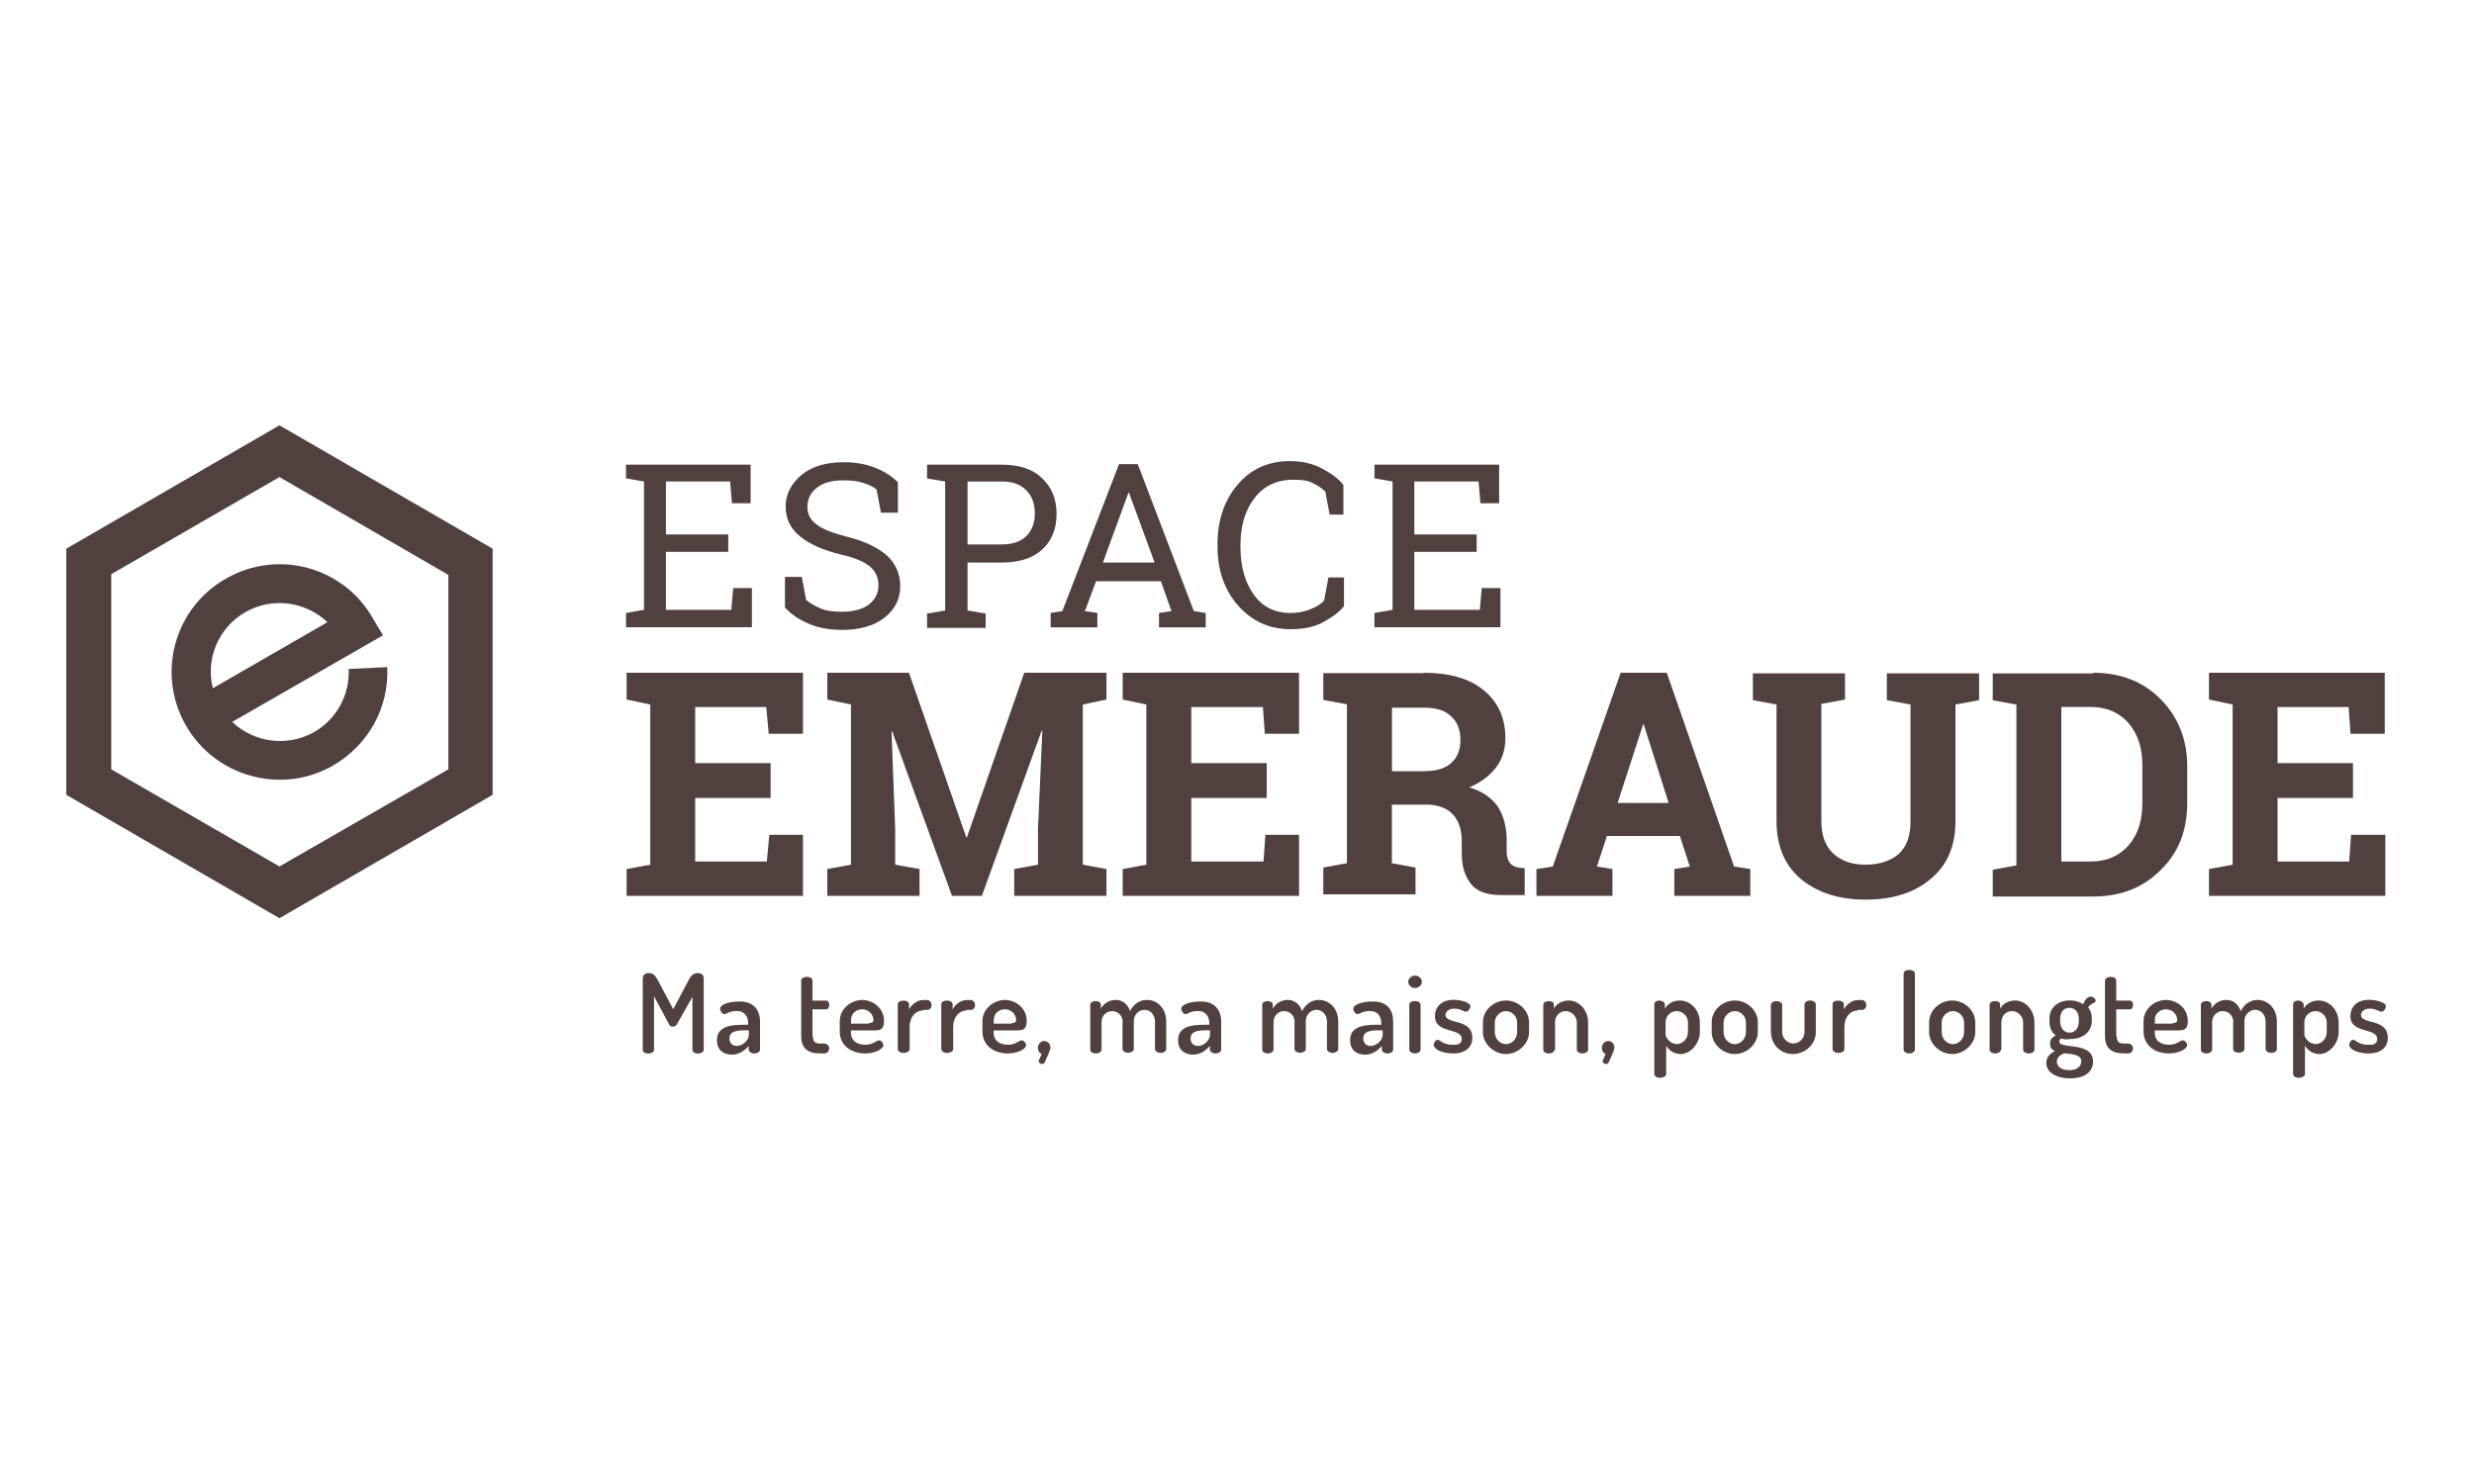 <?xml version="1.0" encoding="UTF-8"?> <svg xmlns="http://www.w3.org/2000/svg" id="Calque_1" viewBox="0 0 250 150"><defs><style>.cls-1{fill:#51413e;}</style></defs><path class="cls-1" d="m28.24,92.81l-21.54-12.47v-24.88l21.54-12.47,21.54,12.47v24.88l-21.54,12.47Zm-17-15.05l17,9.82,17.07-9.82v-19.65l-17.07-9.89-17,9.82v19.71Zm22.42-.38c-5.16,2.96-11.84,1.2-14.86-4.03-3.02-5.23-1.2-11.9,4.03-14.86,5.23-3.02,11.9-1.2,14.86,4.03l1.01,1.7-15.24,8.75c2.2,2.08,5.54,2.58,8.31,1.01,2.27-1.32,3.59-3.78,3.46-6.36l3.9-.19c.19,4.09-1.89,7.87-5.48,9.95m-12.15-7.81l11.59-6.68c-2.2-2.08-5.54-2.58-8.31-1.01-2.71,1.57-4.03,4.72-3.27,7.68"></path><polygon class="cls-1" points="63.26 63.4 63.26 61.96 65.08 61.64 65.08 48.67 63.26 48.35 63.26 46.97 75.85 46.97 75.85 50.87 73.96 50.87 73.78 48.67 67.29 48.67 67.29 54.02 73.59 54.02 73.59 55.78 67.29 55.78 67.29 61.64 73.9 61.64 74.09 59.44 75.98 59.44 75.98 63.4 63.26 63.4"></polygon><path class="cls-1" d="m90.72,51.82h-1.7l-.44-2.33c-.31-.31-.82-.5-1.39-.69s-1.2-.25-1.95-.25c-1.2,0-2.08.25-2.71.76-.63.5-.94,1.13-.94,1.95,0,.69.31,1.32.94,1.76.63.5,1.7.88,3.15,1.26,1.76.44,3.02,1.07,3.97,1.89.88.82,1.32,1.89,1.32,3.09,0,1.32-.57,2.39-1.64,3.21-1.07.82-2.52,1.2-4.22,1.2-1.26,0-2.39-.19-3.4-.63-1.01-.44-1.76-.94-2.39-1.64v-3.09h1.7l.44,2.33c.44.38.94.63,1.51.88s1.32.31,2.14.31c1.13,0,2.02-.25,2.65-.69.63-.5,1.01-1.13,1.01-1.95,0-.76-.25-1.39-.82-1.89-.57-.5-1.57-.94-3.02-1.26-1.76-.44-3.09-1.01-4.09-1.83-1.01-.82-1.45-1.83-1.45-3.02,0-1.26.57-2.33,1.64-3.21,1.07-.88,2.52-1.26,4.28-1.26,1.13,0,2.2.19,3.15.57s1.7.88,2.27,1.45v3.09Z"></path><path class="cls-1" d="m101.23,46.97c1.76,0,3.15.44,4.09,1.39.94.88,1.45,2.08,1.45,3.59s-.5,2.71-1.45,3.59-2.33,1.32-4.09,1.32h-3.46v4.85l1.83.31v1.45h-5.92v-1.45l1.83-.31v-13.04l-1.83-.31v-1.39h7.56Zm-3.46,8.06h3.46c1.13,0,1.95-.31,2.52-.88.57-.63.82-1.32.82-2.27,0-.88-.25-1.7-.82-2.27-.57-.63-1.39-.94-2.52-.94h-3.46v6.36Z"></path><path class="cls-1" d="m106.15,61.96l1.2-.19,5.73-14.86h1.89l5.67,14.86,1.2.19v1.45h-4.72v-1.45l1.26-.19-1.07-3.02h-6.55l-1.13,3.02,1.26.19v1.45h-4.72v-1.45Zm5.29-5.1h5.23l-2.58-7.05h-.06l-2.58,7.05Z"></path><path class="cls-1" d="m135.93,52.01h-1.57l-.44-2.33c-.38-.38-.82-.63-1.32-.88s-1.13-.31-1.89-.31c-1.7,0-3.02.63-3.97,1.89s-1.39,2.83-1.39,4.72v.25c0,1.89.44,3.46,1.32,4.72.88,1.26,2.14,1.89,3.72,1.89.76,0,1.45-.13,2.02-.38.63-.25,1.07-.5,1.39-.88l.44-2.33h1.57v2.9c-.5.63-1.2,1.13-2.14,1.64s-2.08.69-3.27.69c-2.14,0-3.9-.82-5.29-2.39s-2.08-3.59-2.08-5.98v-.25c0-2.39.69-4.41,2.02-5.98,1.32-1.57,3.09-2.39,5.29-2.39,1.26,0,2.33.25,3.27.76.94.5,1.64,1.01,2.14,1.64v3.02h.19Z"></path><polygon class="cls-1" points="138.89 63.4 138.89 61.96 140.72 61.64 140.72 48.67 138.89 48.35 138.89 46.97 151.49 46.97 151.49 50.87 149.6 50.87 149.41 48.67 142.92 48.67 142.92 54.02 149.22 54.02 149.22 55.78 142.92 55.78 142.92 61.64 149.54 61.64 149.73 59.44 151.62 59.44 151.62 63.4 138.89 63.4"></polygon><polygon class="cls-1" points="77.87 80.66 70.25 80.66 70.25 87.08 77.49 87.08 77.74 84.38 81.14 84.38 81.14 90.55 63.32 90.55 63.32 87.84 65.71 87.4 65.71 71.21 63.32 70.71 63.32 68 65.71 68 81.14 68 81.14 74.17 77.68 74.17 77.43 71.47 70.25 71.47 70.25 77.13 77.87 77.13 77.87 80.66"></polygon><polygon class="cls-1" points="105.33 73.86 105.26 73.86 99.22 90.55 96.2 90.55 90.15 73.92 90.09 73.92 90.46 83.81 90.46 87.4 92.92 87.84 92.92 90.55 83.6 90.55 83.6 87.84 85.99 87.4 85.99 71.21 83.6 70.71 83.6 68 85.99 68 91.85 68 97.64 84.63 97.71 84.63 103.5 68 111.81 68 111.81 70.71 109.42 71.21 109.42 87.4 111.81 87.84 111.81 90.55 102.49 90.55 102.49 87.84 104.89 87.4 104.89 83.81 105.33 73.86"></polygon><polygon class="cls-1" points="128 80.66 120.38 80.66 120.38 87.08 127.68 87.08 127.87 84.38 131.27 84.38 131.27 90.55 113.45 90.55 113.45 87.84 115.84 87.4 115.84 71.21 113.45 70.71 113.45 68 115.84 68 131.27 68 131.27 74.17 127.81 74.17 127.62 71.47 120.38 71.47 120.38 77.13 128 77.13 128 80.66"></polygon><path class="cls-1" d="m143.87,68c2.58,0,4.6.57,6.05,1.76,1.45,1.2,2.2,2.77,2.2,4.85,0,1.13-.31,2.14-.94,2.96-.63.82-1.51,1.51-2.71,2.02,1.32.38,2.27,1.07,2.9,1.95.57.94.88,2.02.88,3.4v1.13c0,.5.13.88.31,1.13s.5.44.94.5l.57.06v2.71h-2.39c-1.45,0-2.52-.38-3.09-1.2-.63-.82-.88-1.83-.88-3.09v-1.26c0-1.07-.31-1.95-.88-2.58s-1.39-.94-2.46-1.01h-3.72v5.92l2.39.44v2.71h-9.32v-2.71l2.39-.44v-16.06l-2.39-.44v-2.71h10.14v-.06Zm-3.21,9.95h3.15c1.26,0,2.2-.25,2.83-.82s.94-1.32.94-2.33-.31-1.83-.94-2.39c-.63-.63-1.57-.88-2.77-.88h-3.21v6.42Z"></path><path class="cls-1" d="m155.27,87.84l1.64-.25,6.86-19.59h4.66l6.8,19.59,1.64.25v2.71h-7.68v-2.71l1.57-.25-1.01-3.09h-7.37l-1.01,3.09,1.57.25v2.71h-7.68v-2.71Zm8.19-6.68h5.16l-2.52-7.94h-.06l-2.58,7.94Z"></path><path class="cls-1" d="m186.44,68v2.71l-2.39.44v11.78c0,1.51.38,2.58,1.2,3.34.82.76,1.89,1.13,3.27,1.13s2.52-.38,3.34-1.07c.82-.76,1.2-1.83,1.2-3.34v-11.78l-2.39-.44v-2.71h9.32v2.71l-2.39.44v11.78c0,2.52-.82,4.47-2.52,5.86-1.64,1.39-3.84,2.08-6.55,2.08s-4.85-.69-6.55-2.08c-1.64-1.39-2.46-3.34-2.46-5.86v-11.78l-2.39-.44v-2.71h9.32v-.06Z"></path><path class="cls-1" d="m211.51,68c2.77,0,5.04.88,6.8,2.65s2.71,4.03,2.71,6.8v3.72c0,2.77-.88,5.04-2.71,6.8-1.76,1.76-4.03,2.65-6.8,2.65h-10.14v-2.71l2.39-.44v-16.25l-2.39-.44v-2.71h10.14v-.06Zm-3.21,3.46v15.62h2.96c1.64,0,2.9-.57,3.84-1.64s1.39-2.52,1.39-4.28v-3.78c0-1.76-.44-3.15-1.39-4.28-.94-1.07-2.2-1.64-3.84-1.64,0,0-2.96,0-2.96,0Z"></path><polygon class="cls-1" points="237.77 80.66 230.15 80.66 230.15 87.08 237.39 87.08 237.58 84.38 241.04 84.38 241.04 90.55 223.22 90.55 223.22 87.84 225.61 87.4 225.61 71.21 223.22 70.71 223.22 68 225.61 68 240.98 68 240.98 74.17 237.52 74.17 237.33 71.47 230.15 71.47 230.15 77.13 237.77 77.13 237.77 80.66"></polygon><path class="cls-1" d="m68.42,103.52c-.13.19-.25.25-.44.25-.13,0-.31-.06-.38-.25l-1.51-2.83v5.42c0,.25-.31.38-.57.38-.31,0-.57-.13-.57-.38v-7.18c0-.44.31-.57.57-.57.44,0,.63.13.94.69l1.57,2.96,1.57-2.96c.25-.5.5-.69.94-.69.31,0,.57.13.57.57v7.18c0,.25-.31.38-.57.38-.31,0-.57-.13-.57-.38v-5.35l-1.57,2.77Z"></path><path class="cls-1" d="m76.8,103.27v2.83c0,.19-.25.38-.57.38s-.57-.19-.57-.38v-.38c-.38.44-.94.88-1.7.88-.82,0-1.51-.44-1.51-1.45,0-1.26,1.07-1.57,2.65-1.57h.5v-.19c0-.57-.31-1.2-1.13-1.2s-1.01.31-1.26.31-.44-.31-.44-.57c0-.38.94-.69,1.7-.69,1.7-.13,2.33.88,2.33,2.02m-1.2.88h-.25c-.82,0-1.64.06-1.64.82,0,.5.31.76.76.76.57,0,1.2-.57,1.2-1.13v-.44h-.06Z"></path><path class="cls-1" d="m82.15,104.72c0,.57.19.76.76.76h.38c.31,0,.5.25.5.5s-.19.5-.5.5h-.38c-1.26,0-1.95-.5-1.95-1.76v-5.6c0-.25.31-.38.57-.38.31,0,.57.13.57.38v2.02h1.39c.19,0,.31.19.31.44s-.13.44-.31.44h-1.39v2.71h.06Z"></path><path class="cls-1" d="m89.33,103.21c0,.94-.5.94-1.01.94h-2.33v.25c0,.76.57,1.2,1.45,1.2.82,0,1.07-.44,1.39-.44.25,0,.44.31.44.5,0,.31-.76.82-1.83.82-1.51,0-2.58-.88-2.58-2.2v-1.07c0-1.2,1.07-2.14,2.33-2.14,1.13.06,2.14.88,2.14,2.14m-1.51.19c.31,0,.44-.06.44-.31,0-.57-.5-1.07-1.13-1.07s-1.13.44-1.13,1.07v.38h1.83v-.06Z"></path><path class="cls-1" d="m93.24,102.14c-.69,0-1.32.63-1.32,1.64v2.27c0,.19-.25.38-.63.38-.31,0-.57-.19-.57-.38v-4.53c0-.25.25-.38.57-.38s.57.13.57.38v.5c.25-.44.76-.94,1.45-.94h.38c.25,0,.44.25.44.5,0,.31-.19.5-.44.5h-.44v.06Z"></path><path class="cls-1" d="m97.64,102.14c-.69,0-1.32.63-1.32,1.64v2.27c0,.19-.25.38-.63.38-.31,0-.57-.19-.57-.38v-4.53c0-.25.25-.38.57-.38s.57.13.57.38v.5c.25-.44.76-.94,1.45-.94h.38c.25,0,.44.25.44.5,0,.31-.19.5-.44.5h-.44v.06Z"></path><path class="cls-1" d="m103.75,103.21c0,.94-.5.94-1.01.94h-2.33v.25c0,.76.57,1.2,1.45,1.2.82,0,1.07-.44,1.39-.44.25,0,.44.31.44.5,0,.31-.76.82-1.83.82-1.51,0-2.58-.88-2.58-2.2v-1.07c0-1.2,1.07-2.14,2.33-2.14,1.13.06,2.14.88,2.14,2.14m-1.51.19c.31,0,.44-.06.44-.31,0-.57-.5-1.07-1.13-1.07s-1.13.44-1.13,1.07v.38h1.83v-.06Z"></path><path class="cls-1" d="m106.15,105.85c0,.13,0,.25-.57,1.51-.06.13-.19.19-.25.19-.19,0-.38-.13-.38-.31q0-.06.06-.13l.25-.57c-.25-.13-.38-.31-.38-.63,0-.38.31-.69.63-.69.31,0,.63.25.63.63"></path><path class="cls-1" d="m113.45,103.33c0-.69-.5-1.13-1.07-1.13-.5,0-1.07.38-1.07,1.13v2.77c0,.19-.25.38-.57.38-.38,0-.57-.19-.57-.38v-4.53c0-.25.25-.38.57-.38.25,0,.5.13.5.38v.38c.25-.44.76-.88,1.51-.88.69,0,1.2.44,1.45,1.13.38-.76,1.01-1.13,1.7-1.13,1.01,0,1.95.82,1.95,2.2v2.77c0,.19-.25.38-.57.38s-.57-.19-.57-.38v-2.77c0-.76-.5-1.2-1.07-1.2-.5,0-1.07.44-1.07,1.13v2.83c0,.25-.31.38-.57.38s-.57-.13-.57-.38v-2.71h0Z"></path><path class="cls-1" d="m123.4,103.27v2.83c0,.19-.25.38-.57.38s-.57-.19-.57-.38v-.38c-.38.44-.94.88-1.7.88-.82,0-1.51-.44-1.51-1.45,0-1.26,1.07-1.57,2.65-1.57h.5v-.19c0-.57-.31-1.2-1.13-1.2s-1.01.31-1.26.31-.44-.31-.44-.57c0-.38.94-.69,1.7-.69,1.7-.13,2.33.88,2.33,2.02m-1.2.88h-.25c-.82,0-1.64.06-1.64.82,0,.5.31.76.76.76.57,0,1.2-.57,1.2-1.13v-.44h-.06Z"></path><path class="cls-1" d="m130.83,103.33c0-.69-.5-1.13-1.07-1.13-.5,0-1.07.38-1.07,1.13v2.77c0,.19-.25.38-.57.38-.38,0-.57-.19-.57-.38v-4.53c0-.25.25-.38.57-.38.25,0,.5.13.5.38v.38c.25-.44.76-.88,1.51-.88.69,0,1.2.44,1.45,1.13.38-.76,1.01-1.13,1.7-1.13,1.01,0,1.95.82,1.95,2.2v2.77c0,.19-.25.38-.57.38s-.57-.19-.57-.38v-2.77c0-.76-.5-1.2-1.07-1.2-.5,0-1.07.44-1.07,1.13v2.83c0,.25-.31.38-.57.38s-.57-.13-.57-.38v-2.71h0Z"></path><path class="cls-1" d="m140.78,103.27v2.83c0,.19-.25.38-.57.38s-.57-.19-.57-.38v-.38c-.38.44-.94.88-1.7.88-.82,0-1.51-.44-1.51-1.45,0-1.26,1.07-1.57,2.65-1.57h.5v-.19c0-.57-.31-1.2-1.13-1.2s-1.01.31-1.26.31-.44-.31-.44-.57c0-.38.94-.69,1.7-.69,1.76-.13,2.33.88,2.33,2.02m-1.13.88h-.25c-.82,0-1.64.06-1.64.82,0,.5.31.76.76.76.57,0,1.2-.57,1.2-1.13v-.44h-.06Z"></path><path class="cls-1" d="m143.68,99.24c0,.31-.31.63-.69.63s-.69-.31-.69-.63.31-.63.69-.63.69.31.69.63m-.13,2.33v4.53c0,.19-.25.38-.57.38s-.57-.19-.57-.38v-4.53c0-.25.25-.38.57-.38s.57.13.57.38"></path><path class="cls-1" d="m147.71,105.03c0-1.2-2.71-.5-2.71-2.33,0-.76.5-1.64,1.89-1.64.82,0,1.7.31,1.7.63,0,.19-.19.57-.44.57s-.57-.31-1.2-.31-.88.38-.88.63c0,1.01,2.71.31,2.71,2.33,0,.94-.69,1.57-1.95,1.57-1.13,0-1.95-.44-1.95-.88,0-.19.19-.5.38-.5.31,0,.5.5,1.51.5.76.06.94-.25.94-.57"></path><path class="cls-1" d="m154.51,103.33v1.01c0,1.13-1.07,2.2-2.33,2.2s-2.33-1.07-2.33-2.2v-1.01c0-1.2,1.07-2.2,2.33-2.2s2.33,1.01,2.33,2.2m-1.2,0c0-.57-.5-1.13-1.13-1.13s-1.13.57-1.13,1.13v1.01c0,.63.5,1.2,1.13,1.2s1.13-.57,1.13-1.2v-1.01Z"></path><path class="cls-1" d="m157.09,106.1c0,.19-.25.38-.57.38-.38,0-.57-.19-.57-.38v-4.53c0-.25.25-.38.57-.38s.5.13.5.38v.38c.25-.44.76-.82,1.51-.82,1.07,0,1.95,1.01,1.95,2.2v2.77c0,.25-.31.38-.57.38s-.57-.13-.57-.38v-2.77c0-.57-.5-1.13-1.13-1.13-.57,0-1.07.44-1.07,1.13v2.77h-.06Z"></path><path class="cls-1" d="m163.14,105.85c0,.13,0,.25-.57,1.51-.06.13-.19.19-.25.19-.19,0-.38-.13-.38-.31q0-.06.06-.13l.25-.57c-.25-.13-.38-.31-.38-.63,0-.38.31-.69.63-.69.31,0,.63.25.63.63"></path><path class="cls-1" d="m168.24,101.57v.38c.25-.44.76-.82,1.51-.82,1.13,0,2.02,1.01,2.02,2.2v1.01c0,1.13-.94,2.2-1.95,2.2-.69,0-1.26-.44-1.45-.88v2.9c0,.19-.25.38-.63.38s-.57-.19-.57-.38v-7.05c0-.25.25-.38.57-.38.31.06.5.19.5.44m2.33,1.76c0-.57-.5-1.13-1.13-1.13-.57,0-1.13.44-1.13,1.13v1.26c0,.25.44.94,1.13.94.63,0,1.13-.57,1.13-1.2v-1.01Z"></path><path class="cls-1" d="m177.63,103.33v1.01c0,1.13-1.07,2.2-2.33,2.2s-2.33-1.07-2.33-2.2v-1.01c0-1.2,1.07-2.2,2.33-2.2s2.33,1.01,2.33,2.2m-1.2,0c0-.57-.5-1.13-1.13-1.13s-1.13.57-1.13,1.13v1.01c0,.63.5,1.2,1.13,1.2s1.13-.57,1.13-1.2v-1.01Z"></path><path class="cls-1" d="m178.95,104.34v-2.77c0-.19.25-.38.57-.38s.57.19.57.38v2.77c0,.57.5,1.13,1.13,1.13s1.13-.57,1.13-1.13v-2.83c0-.19.25-.38.57-.38s.57.19.57.38v2.83c0,1.2-1.07,2.2-2.33,2.2s-2.2-1.01-2.2-2.2"></path><path class="cls-1" d="m187.7,102.14c-.69,0-1.32.63-1.32,1.64v2.27c0,.19-.25.38-.63.38-.31,0-.57-.19-.57-.38v-4.53c0-.25.25-.38.57-.38s.57.13.57.38v.5c.25-.44.76-.94,1.45-.94h.38c.25,0,.44.25.44.5,0,.31-.19.5-.44.5h-.44v.06Z"></path><path class="cls-1" d="m193.5,98.42v7.68c0,.19-.25.38-.57.38s-.57-.19-.57-.38v-7.68c0-.25.25-.38.57-.38s.57.13.57.38"></path><path class="cls-1" d="m199.6,103.33v1.01c0,1.13-1.07,2.2-2.33,2.2s-2.33-1.07-2.33-2.2v-1.01c0-1.2,1.07-2.2,2.33-2.2s2.33,1.01,2.33,2.2m-1.13,0c0-.57-.5-1.13-1.13-1.13s-1.13.57-1.13,1.13v1.01c0,.63.5,1.2,1.13,1.2s1.13-.57,1.13-1.2v-1.01Z"></path><path class="cls-1" d="m202.19,106.1c0,.19-.25.38-.57.38s-.57-.19-.57-.38v-4.53c0-.25.25-.38.57-.38s.5.13.5.38v.38c.25-.44.76-.82,1.51-.82,1.07,0,1.95,1.01,1.95,2.2v2.77c0,.25-.31.38-.57.38s-.57-.13-.57-.38v-2.77c0-.57-.5-1.13-1.13-1.13-.57,0-1.07.44-1.07,1.13v2.77h-.06Z"></path><path class="cls-1" d="m208.29,104.97c-.13.06-.19.19-.19.31,0,.82,3.4-.06,3.4,2.02,0,1.2-1.07,1.7-2.33,1.7-1.32,0-2.39-.57-2.39-1.57,0-.57.38-.94.88-1.2-.31-.13-.5-.31-.5-.76s.25-.63.57-.82c-.44-.31-.63-.82-.63-1.39v-.31c0-1.07.82-1.83,2.08-1.83.5,0,.94.13,1.32.38.25-.57.5-.76.76-.76.31,0,.5.25.5.38s-.06.25-.19.25c-.13.06-.38.19-.57.44.25.31.38.69.38,1.07v.31c0,1.07-.88,1.83-2.14,1.83-.44.06-.69.06-.94-.06m.31,1.51c-.44.13-.76.44-.76.82,0,.57.5.88,1.26.88.69,0,1.2-.31,1.2-.88.06-.69-1.01-.76-1.7-.82m1.45-3.53c0-.63-.38-1.07-.94-1.07-.63,0-.94.5-.94,1.07v.31c0,.63.38,1.13.94,1.13s.94-.44.94-1.13v-.31Z"></path><path class="cls-1" d="m213.9,104.72c0,.57.19.76.76.76h.38c.31,0,.5.25.5.5s-.19.5-.5.5h-.38c-1.26,0-1.95-.5-1.95-1.76v-5.6c0-.25.31-.38.57-.38.31,0,.57.13.57.38v2.02h1.39c.19,0,.31.19.31.44s-.13.44-.31.44h-1.39v2.71h.06Z"></path><path class="cls-1" d="m221.08,103.21c0,.94-.5.94-1.01.94h-2.33v.25c0,.76.57,1.2,1.45,1.2.82,0,1.07-.44,1.39-.44.25,0,.44.31.44.5,0,.31-.76.82-1.83.82-1.51,0-2.58-.88-2.58-2.2v-1.07c0-1.2,1.07-2.14,2.33-2.14,1.13.06,2.14.88,2.14,2.14m-1.51.19c.31,0,.44-.06.44-.31,0-.57-.5-1.07-1.13-1.07s-1.13.44-1.13,1.07v.38h1.83v-.06Z"></path><path class="cls-1" d="m225.68,103.33c0-.69-.5-1.13-1.07-1.13-.5,0-1.07.38-1.07,1.13v2.77c0,.19-.25.38-.57.38-.38,0-.57-.19-.57-.38v-4.53c0-.25.25-.38.57-.38.25,0,.5.13.5.38v.38c.25-.44.76-.88,1.51-.88.69,0,1.2.44,1.45,1.13.38-.76,1.01-1.13,1.7-1.13,1.01,0,1.95.82,1.95,2.2v2.77c0,.19-.25.38-.57.38s-.57-.19-.57-.38v-2.77c0-.76-.5-1.2-1.07-1.2-.5,0-1.07.44-1.07,1.13v2.83c0,.25-.31.38-.57.38s-.57-.13-.57-.38v-2.71h0Z"></path><path class="cls-1" d="m232.79,101.57v.38c.25-.44.76-.82,1.51-.82,1.13,0,2.02,1.01,2.02,2.2v1.01c0,1.13-.94,2.2-1.95,2.2-.69,0-1.26-.44-1.45-.88v2.9c0,.19-.25.38-.63.38s-.57-.19-.57-.38v-7.05c0-.25.25-.38.57-.38.25.06.5.19.5.44m2.33,1.76c0-.57-.5-1.13-1.13-1.13-.57,0-1.13.44-1.13,1.13v1.26c0,.25.44.94,1.13.94.63,0,1.13-.57,1.13-1.2v-1.01Z"></path><path class="cls-1" d="m240.22,105.03c0-1.2-2.71-.5-2.71-2.33,0-.76.5-1.64,1.89-1.64.82,0,1.7.31,1.7.63,0,.19-.19.57-.44.57s-.57-.31-1.2-.31-.88.38-.88.63c0,1.01,2.71.31,2.71,2.33,0,.94-.69,1.57-1.95,1.57-1.13,0-1.95-.44-1.95-.88,0-.19.19-.5.38-.5.31,0,.5.5,1.51.5.76.06.94-.25.94-.57"></path></svg> 